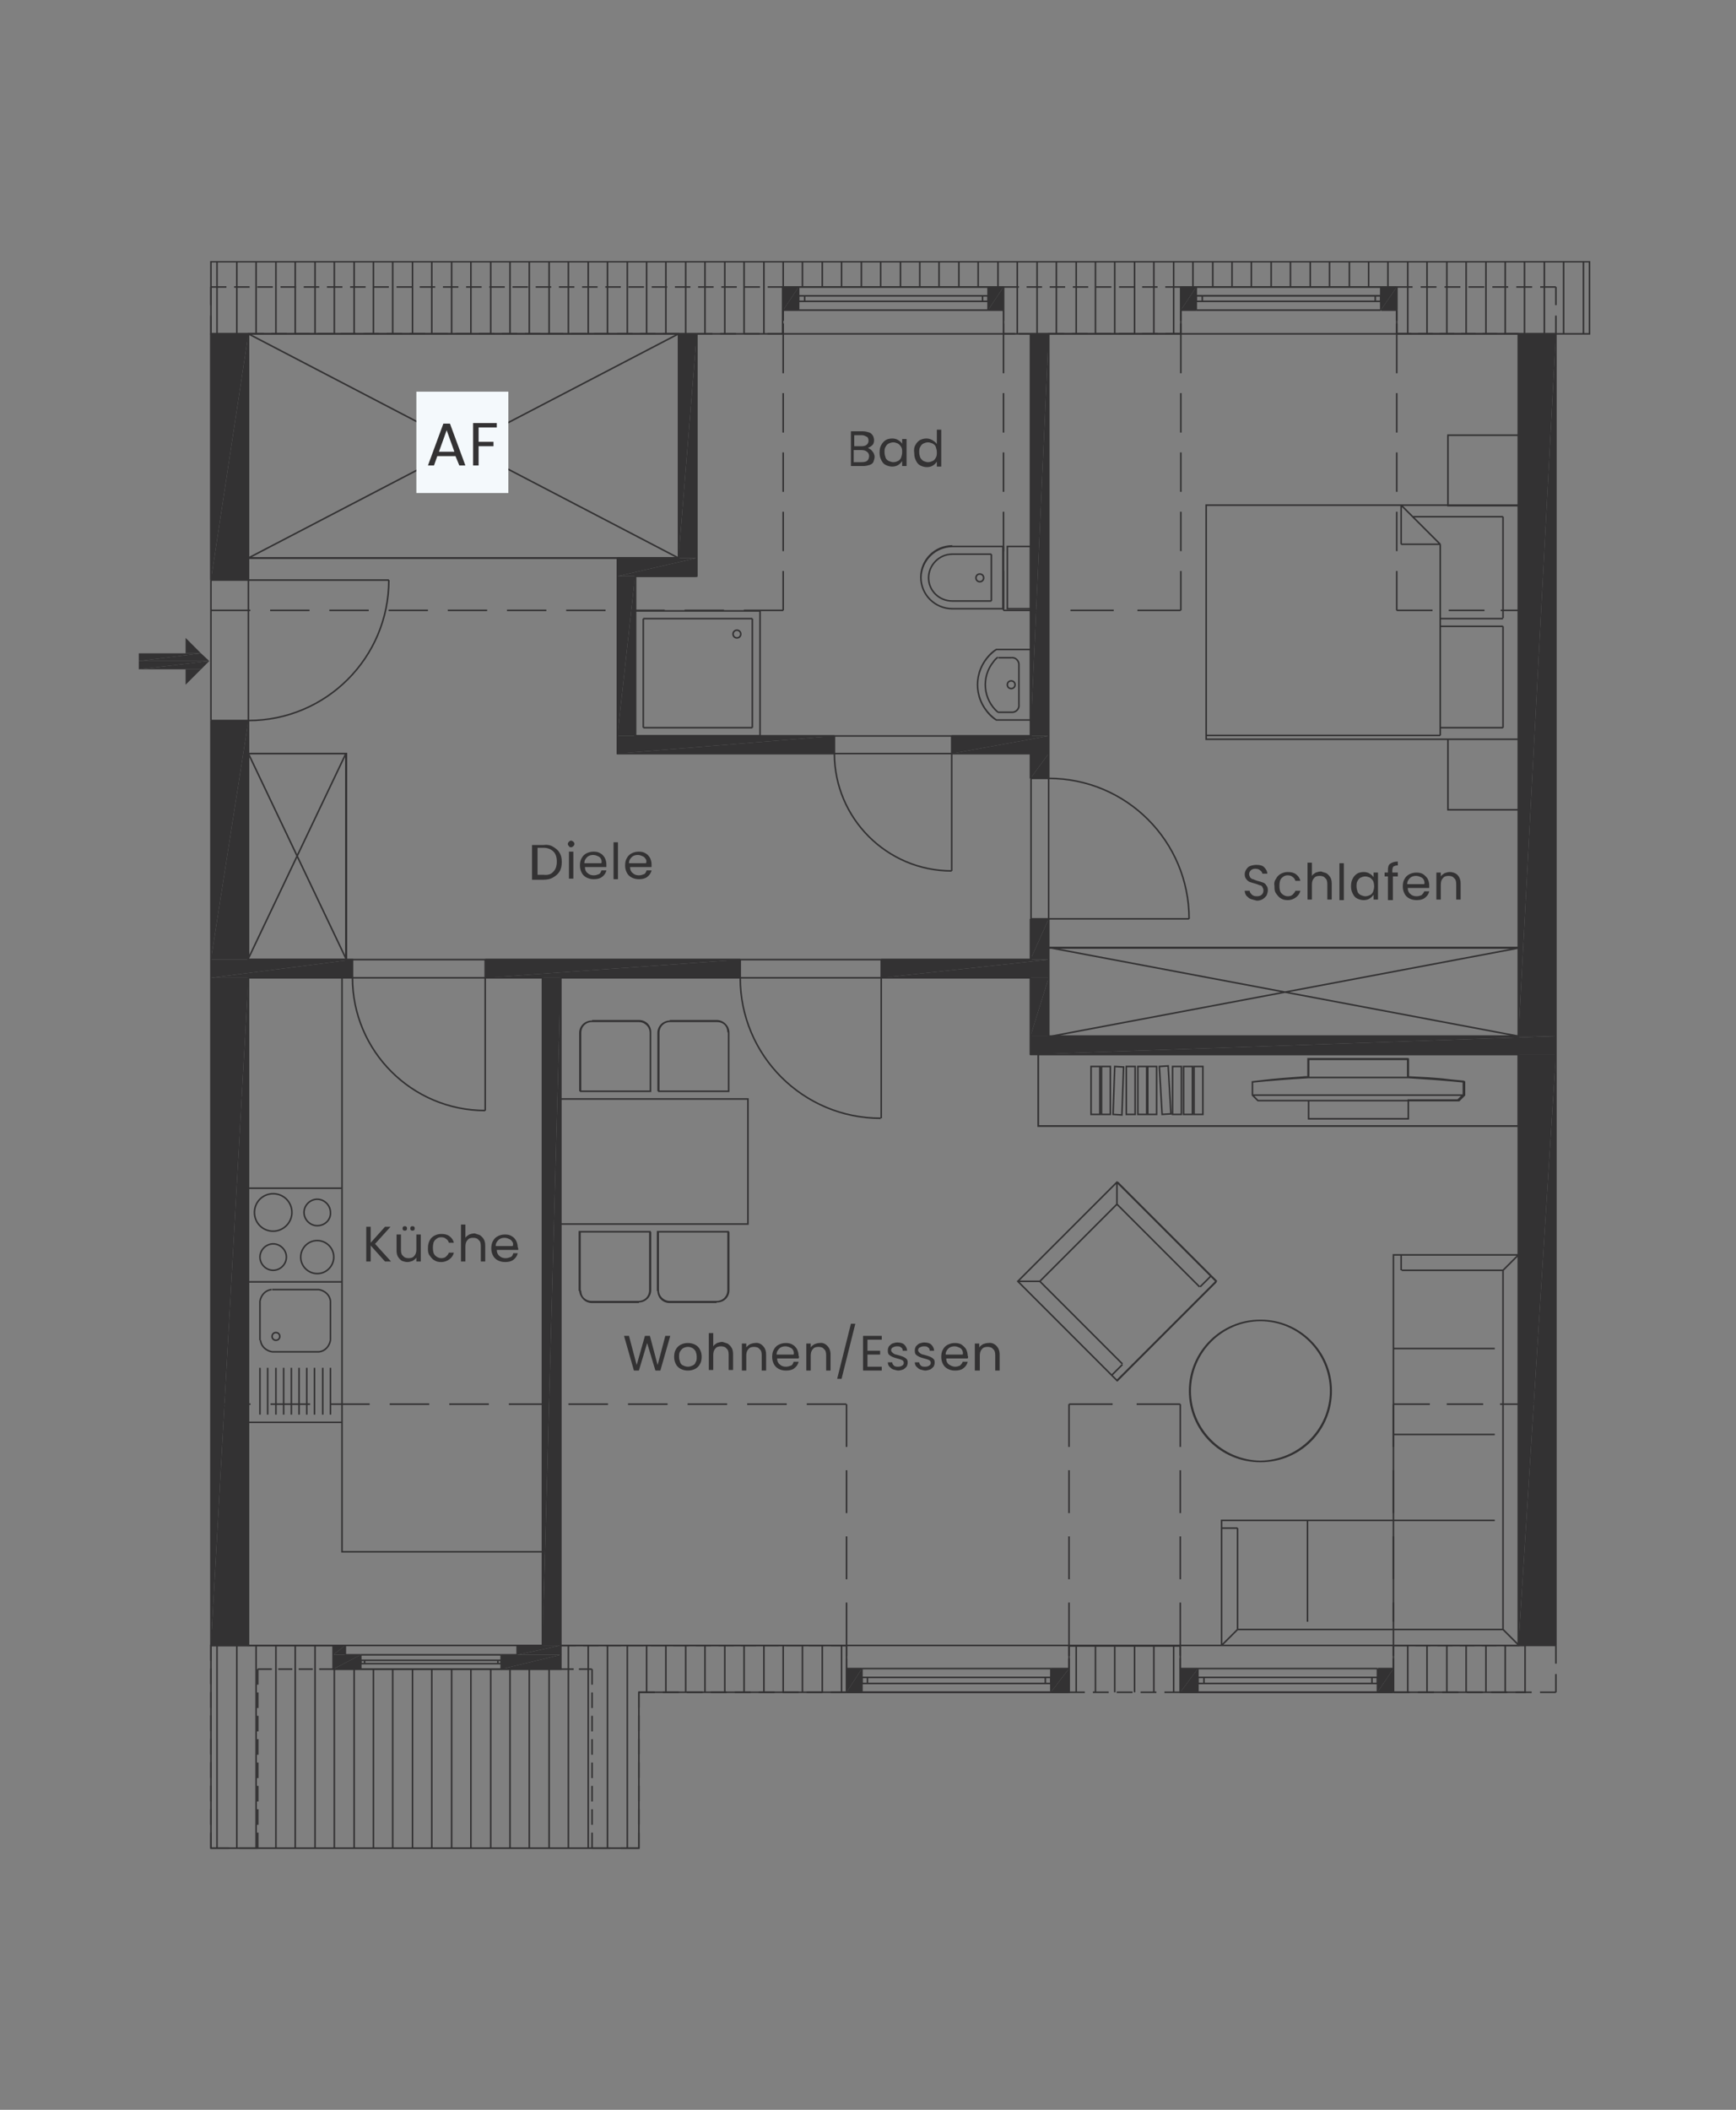 <?xml version="1.0" encoding="UTF-8"?>
<!-- Generator: Adobe Illustrator 27.8.0, SVG Export Plug-In . SVG Version: 6.00 Build 0)  -->
<svg xmlns="http://www.w3.org/2000/svg" xmlns:xlink="http://www.w3.org/1999/xlink" version="1.1" id="Ebene_1" x="0px" y="0px" viewBox="0 0 315.2 383" style="enable-background:new 0 0 315.2 383;" xml:space="preserve">
<rect x="0" y="0" width="315.2" height="383" fill="#808080" stroke="none"/>
<style type="text/css">
	.st0{fill:#333233;}
	.st1{fill:none;stroke:#333233;stroke-width:0.283;stroke-miterlimit:3;stroke-dasharray:3.303,1.893;}
	.st2{fill:none;stroke:#333233;stroke-width:0.283;stroke-miterlimit:3;}
	.st3{fill:none;stroke:#333233;stroke-width:0.283;stroke-miterlimit:3;stroke-dasharray:3.307,1.897;}
	
		.st4{clip-path:url(#SVGID_00000062877308629237094930000003746549652505951625_);fill:none;stroke:#333233;stroke-width:0.283;stroke-miterlimit:3;stroke-dasharray:2.832,1.422;}
	
		.st5{clip-path:url(#SVGID_00000181068469165845994690000002237943733614009778_);fill:none;stroke:#333233;stroke-width:0.283;stroke-miterlimit:3;stroke-dasharray:2.825,1.415;}
	
		.st6{clip-path:url(#SVGID_00000130634763303779968050000014713339081445855902_);fill:none;stroke:#333233;stroke-width:0.283;stroke-miterlimit:3;stroke-dasharray:2.831,1.421;}
	.st7{fill:none;stroke:#333233;stroke-width:0.283;stroke-miterlimit:3;stroke-dasharray:2.881,1.471;}
	.st8{fill:none;stroke:#333233;stroke-width:0.283;stroke-miterlimit:3;stroke-dasharray:2.923,1.513;}
	.st9{fill:none;stroke:#333233;stroke-width:0.283;stroke-miterlimit:3;stroke-dasharray:2.751,1.341;}
	.st10{fill:none;stroke:#333233;stroke-width:0.283;stroke-miterlimit:3;stroke-dasharray:2.87,1.46;}
	.st11{fill:none;stroke:#333233;stroke-width:0.283;stroke-miterlimit:3;stroke-dasharray:2.797,1.387;}
	.st12{fill:none;stroke:#333233;stroke-width:0.283;stroke-miterlimit:3;stroke-dasharray:2.85,1.44;}
	.st13{fill:none;stroke:#333233;stroke-width:0.283;stroke-miterlimit:3;stroke-dasharray:2.093,0.683;}
	.st14{fill:none;stroke:#333233;stroke-width:0.283;stroke-miterlimit:3;stroke-dasharray:2.826,1.416;}
	.st15{fill:none;stroke:#333233;stroke-width:0.283;stroke-miterlimit:3;stroke-dasharray:2.653,1.243;}
	.st16{fill:none;stroke:#333233;stroke-width:0.283;stroke-miterlimit:3;stroke-dasharray:2.563,1.153;}
	
		.st17{clip-path:url(#SVGID_00000031926450954659098930000014144574546935936694_);fill:none;stroke:#333233;stroke-width:0.283;stroke-miterlimit:3;stroke-dasharray:3.303,1.893;}
	.st18{fill:none;stroke:#333233;stroke-width:0.283;stroke-miterlimit:3;stroke-dasharray:2.811,1.401;}
	.st19{fill:none;stroke:#333233;stroke-width:0.283;stroke-miterlimit:3;stroke-dasharray:2.803,1.393;}
	.st20{fill:none;stroke:#333233;stroke-width:0.283;stroke-miterlimit:3;stroke-dasharray:2.876,1.466;}
	.st21{fill:none;stroke:#333233;stroke-width:0.283;stroke-miterlimit:3;stroke-dasharray:1.89,0.48;}
	.st22{fill:none;stroke:#333233;stroke-width:0.283;stroke-miterlimit:3;stroke-dasharray:1.887,0.477;}
	.st23{fill:none;stroke:#333233;stroke-width:0.283;stroke-miterlimit:3;stroke-dasharray:2.707,1.297;}
	.st24{fill:none;stroke:#333233;stroke-width:0.283;stroke-miterlimit:3;stroke-dasharray:2.36,0.95;}
	
		.st25{clip-path:url(#SVGID_00000007396723985855139360000004040482865889215912_);fill:none;stroke:#333233;stroke-width:0.283;stroke-miterlimit:3;}
	.st26{fill:none;stroke:#333233;stroke-width:0.283;stroke-miterlimit:3;stroke-dasharray:7.184,3.634;}
	.st27{fill:none;stroke:#333233;stroke-width:0.283;stroke-miterlimit:3;stroke-dasharray:7.15,3.6;}
	.st28{fill:none;stroke:#333233;stroke-width:0.283;stroke-miterlimit:3;stroke-dasharray:7.157,3.607;}
	.st29{fill:none;stroke:#333233;stroke-width:0.283;stroke-miterlimit:3;stroke-dasharray:6.495,2.945;}
	.st30{fill:none;stroke:#333233;stroke-width:0.283;stroke-miterlimit:3;stroke-dasharray:7.854,4.304;}
	.st31{fill:none;stroke:#333233;stroke-width:0.283;stroke-miterlimit:3;stroke-dasharray:7.781,4.231;}
	.st32{fill:none;stroke:#333233;stroke-width:0.283;stroke-miterlimit:3;stroke-dasharray:7.913,4.363;}
	.st33{fill:none;stroke:#333233;stroke-width:0.283;stroke-miterlimit:3;stroke-dasharray:6.615,3.065;}
	.st34{fill:#F4F9FC;}
</style>
<g>
	<path class="st0" d="M158.1,81.6c0.2,0.2,0.3,0.3,0.5,0.6c0.1,0.2,0.2,0.5,0.2,0.7c0,0.3-0.1,0.6-0.2,0.9s-0.4,0.5-0.7,0.6   c-0.3,0.1-0.7,0.2-1.1,0.2h-2.3v-6.3h2.2c0.4,0,0.8,0.1,1.1,0.2c0.3,0.1,0.5,0.3,0.7,0.6c0.1,0.2,0.2,0.5,0.2,0.8   c0,0.4-0.1,0.7-0.3,0.9s-0.5,0.4-0.8,0.5C157.7,81.4,157.9,81.5,158.1,81.6z M155.1,81h1.4c0.4,0,0.7-0.1,0.9-0.3s0.3-0.4,0.3-0.7   s-0.1-0.6-0.3-0.7s-0.5-0.3-0.9-0.3h-1.4V81z M157.5,83.6c0.2-0.2,0.3-0.5,0.3-0.8c0-0.3-0.1-0.6-0.4-0.8c-0.2-0.2-0.6-0.3-1-0.3   h-1.4v2.2h1.4C157,83.9,157.3,83.8,157.5,83.6z"></path>
	<path class="st0" d="M160,80.8c0.2-0.4,0.5-0.7,0.8-0.9s0.8-0.3,1.2-0.3c0.4,0,0.8,0.1,1.1,0.3c0.3,0.2,0.6,0.4,0.7,0.7v-0.9h0.8   v4.9h-0.8v-0.9c-0.2,0.3-0.4,0.5-0.7,0.7c-0.3,0.2-0.7,0.3-1.1,0.3c-0.4,0-0.8-0.1-1.2-0.3c-0.4-0.2-0.6-0.5-0.8-0.9   c-0.2-0.4-0.3-0.8-0.3-1.3C159.7,81.6,159.8,81.1,160,80.8z M163.6,81.1c-0.2-0.3-0.4-0.5-0.6-0.6c-0.3-0.1-0.5-0.2-0.8-0.2   s-0.6,0.1-0.8,0.2c-0.3,0.1-0.5,0.4-0.6,0.6c-0.2,0.3-0.2,0.6-0.2,1c0,0.4,0.1,0.7,0.2,1c0.1,0.3,0.4,0.5,0.6,0.6   c0.3,0.1,0.5,0.2,0.8,0.2s0.6-0.1,0.8-0.2c0.3-0.1,0.5-0.4,0.6-0.6c0.1-0.3,0.2-0.6,0.2-1S163.8,81.4,163.6,81.1z"></path>
	<path class="st0" d="M166.2,80.8c0.2-0.4,0.5-0.7,0.8-0.9c0.4-0.2,0.8-0.3,1.2-0.3c0.4,0,0.7,0.1,1.1,0.3c0.3,0.2,0.6,0.4,0.8,0.7   v-2.6h0.8v6.7h-0.8v-0.9c-0.2,0.3-0.4,0.5-0.7,0.7c-0.3,0.2-0.7,0.3-1.1,0.3c-0.4,0-0.8-0.1-1.2-0.3c-0.4-0.2-0.6-0.5-0.8-0.9   c-0.2-0.4-0.3-0.8-0.3-1.3C165.9,81.6,166,81.1,166.2,80.8z M169.9,81.1c-0.1-0.3-0.4-0.5-0.6-0.6c-0.3-0.1-0.5-0.2-0.8-0.2   c-0.3,0-0.6,0.1-0.8,0.2c-0.3,0.1-0.5,0.4-0.6,0.6c-0.2,0.3-0.2,0.6-0.2,1c0,0.4,0.1,0.7,0.2,1c0.2,0.3,0.4,0.5,0.6,0.6   c0.3,0.1,0.5,0.2,0.8,0.2c0.3,0,0.6-0.1,0.8-0.2c0.3-0.1,0.5-0.4,0.6-0.6c0.2-0.3,0.2-0.6,0.2-1S170,81.4,169.9,81.1z"></path>
</g>
<g>
	<path class="st0" d="M69.9,229l-2.6-2.9v2.9h-0.8v-6.3h0.8v2.9l2.6-2.9h1l-2.8,3.1L71,229H69.9z"></path>
	<path class="st0" d="M76.4,224.1v4.9h-0.8v-0.7c-0.2,0.3-0.4,0.4-0.7,0.6c-0.3,0.1-0.6,0.2-0.9,0.2c-0.4,0-0.7-0.1-1-0.2   c-0.3-0.2-0.5-0.4-0.7-0.7c-0.2-0.3-0.3-0.7-0.3-1.2v-2.9h0.8v2.8c0,0.5,0.1,0.9,0.4,1.1c0.2,0.3,0.6,0.4,1,0.4   c0.4,0,0.8-0.1,1-0.4c0.3-0.3,0.4-0.7,0.4-1.2v-2.7H76.4z M73.2,223.3c-0.1-0.1-0.1-0.2-0.1-0.3c0-0.1,0-0.2,0.1-0.3   c0.1-0.1,0.2-0.1,0.3-0.1c0.1,0,0.2,0,0.3,0.1c0.1,0.1,0.1,0.2,0.1,0.3c0,0.1,0,0.2-0.1,0.3c-0.1,0.1-0.2,0.1-0.3,0.1   C73.4,223.4,73.3,223.4,73.2,223.3z M74.6,223.3c-0.1-0.1-0.1-0.2-0.1-0.3c0-0.1,0-0.2,0.1-0.3c0.1-0.1,0.2-0.1,0.3-0.1   c0.1,0,0.2,0,0.3,0.1c0.1,0.1,0.1,0.2,0.1,0.3c0,0.1,0,0.2-0.1,0.3c-0.1,0.1-0.2,0.1-0.3,0.1C74.8,223.4,74.7,223.4,74.6,223.3z"></path>
	<path class="st0" d="M78,225.2c0.2-0.4,0.5-0.7,0.9-0.9c0.4-0.2,0.8-0.3,1.2-0.3c0.6,0,1.1,0.1,1.5,0.4s0.7,0.7,0.8,1.2h-0.9   c-0.1-0.3-0.2-0.5-0.5-0.7c-0.2-0.2-0.5-0.3-0.9-0.3c-0.5,0-0.8,0.2-1.1,0.5c-0.3,0.3-0.4,0.8-0.4,1.4c0,0.6,0.1,1.1,0.4,1.4   c0.3,0.3,0.7,0.5,1.1,0.5c0.4,0,0.7-0.1,0.9-0.3s0.4-0.4,0.5-0.7h0.9c-0.1,0.5-0.4,0.9-0.8,1.2c-0.4,0.3-0.9,0.5-1.5,0.5   c-0.5,0-0.9-0.1-1.2-0.3c-0.4-0.2-0.6-0.5-0.9-0.9s-0.3-0.8-0.3-1.3C77.7,226,77.8,225.6,78,225.2z"></path>
	<path class="st0" d="M87.1,224.2c0.3,0.2,0.5,0.4,0.7,0.7c0.2,0.3,0.3,0.7,0.3,1.2v2.9h-0.8v-2.8c0-0.5-0.1-0.9-0.4-1.1   c-0.2-0.3-0.6-0.4-1-0.4c-0.4,0-0.8,0.1-1,0.4c-0.3,0.3-0.4,0.7-0.4,1.2v2.7h-0.8v-6.7h0.8v2.4c0.2-0.3,0.4-0.4,0.7-0.6   c0.3-0.1,0.6-0.2,1-0.2C86.5,224,86.8,224.1,87.1,224.2z"></path>
	<path class="st0" d="M94.1,226.9h-3.9c0,0.5,0.2,0.9,0.5,1.1c0.3,0.3,0.7,0.4,1.1,0.4c0.4,0,0.6-0.1,0.9-0.2s0.4-0.4,0.5-0.7H94   c-0.1,0.5-0.4,0.9-0.8,1.2c-0.4,0.3-0.9,0.4-1.5,0.4c-0.5,0-0.9-0.1-1.3-0.3c-0.4-0.2-0.7-0.5-0.9-0.9c-0.2-0.4-0.3-0.8-0.3-1.3   c0-0.5,0.1-1,0.3-1.3c0.2-0.4,0.5-0.7,0.9-0.9c0.4-0.2,0.8-0.3,1.3-0.3c0.5,0,0.9,0.1,1.2,0.3c0.4,0.2,0.6,0.5,0.8,0.8   c0.2,0.4,0.3,0.8,0.3,1.2C94.1,226.5,94.1,226.7,94.1,226.9z M93,225.4c-0.1-0.2-0.3-0.4-0.6-0.5c-0.2-0.1-0.5-0.2-0.8-0.2   c-0.4,0-0.8,0.1-1.1,0.4s-0.5,0.6-0.5,1.1h3.1C93.2,225.9,93.2,225.6,93,225.4z"></path>
</g>
<g>
	<path class="st0" d="M121.7,242.5l-1.8,6.3h-0.9l-1.5-5l-1.5,5l-0.9,0l-1.8-6.3h0.9l1.4,5.3l1.5-5.3h0.9l1.4,5.3l1.4-5.3H121.7z"></path>
	<path class="st0" d="M123.6,248.5c-0.4-0.2-0.7-0.5-0.9-0.9c-0.2-0.4-0.3-0.8-0.3-1.3c0-0.5,0.1-1,0.3-1.3c0.2-0.4,0.5-0.7,0.9-0.9   s0.8-0.3,1.3-0.3c0.5,0,0.9,0.1,1.3,0.3s0.7,0.5,0.9,0.9c0.2,0.4,0.3,0.8,0.3,1.3c0,0.5-0.1,1-0.3,1.3c-0.2,0.4-0.5,0.7-0.9,0.9   c-0.4,0.2-0.8,0.3-1.3,0.3C124.4,248.8,124,248.7,123.6,248.5z M125.7,247.9c0.3-0.1,0.5-0.3,0.6-0.6c0.2-0.3,0.2-0.6,0.2-1   c0-0.4-0.1-0.7-0.2-1c-0.2-0.3-0.4-0.5-0.6-0.6s-0.5-0.2-0.8-0.2c-0.3,0-0.6,0.1-0.8,0.2s-0.4,0.3-0.6,0.6c-0.2,0.3-0.2,0.6-0.2,1   c0,0.4,0.1,0.7,0.2,1s0.3,0.5,0.6,0.6c0.2,0.1,0.5,0.2,0.8,0.2C125.2,248.1,125.5,248,125.7,247.9z"></path>
	<path class="st0" d="M132.1,243.9c0.3,0.2,0.5,0.4,0.7,0.7c0.2,0.3,0.3,0.7,0.3,1.2v2.9h-0.8v-2.8c0-0.5-0.1-0.9-0.4-1.1   c-0.2-0.3-0.6-0.4-1-0.4c-0.4,0-0.8,0.1-1,0.4c-0.3,0.3-0.4,0.7-0.4,1.2v2.7h-0.8v-6.7h0.8v2.4c0.2-0.3,0.4-0.4,0.7-0.6   c0.3-0.1,0.6-0.2,1-0.2C131.5,243.7,131.8,243.8,132.1,243.9z"></path>
	<path class="st0" d="M138.5,244.3c0.4,0.4,0.6,0.9,0.6,1.6v2.9h-0.8v-2.8c0-0.5-0.1-0.9-0.4-1.1c-0.2-0.3-0.6-0.4-1-0.4   c-0.4,0-0.8,0.1-1,0.4c-0.3,0.3-0.4,0.7-0.4,1.2v2.7h-0.8v-4.9h0.8v0.7c0.2-0.3,0.4-0.4,0.7-0.6c0.3-0.1,0.6-0.2,0.9-0.2   C137.6,243.7,138.1,243.9,138.5,244.3z"></path>
	<path class="st0" d="M145,246.6h-3.9c0,0.5,0.2,0.9,0.5,1.1c0.3,0.3,0.7,0.4,1.1,0.4c0.4,0,0.6-0.1,0.9-0.2s0.4-0.4,0.5-0.7h0.9   c-0.1,0.5-0.4,0.9-0.8,1.2c-0.4,0.3-0.9,0.4-1.5,0.4c-0.5,0-0.9-0.1-1.3-0.3c-0.4-0.2-0.7-0.5-0.9-0.9c-0.2-0.4-0.3-0.8-0.3-1.3   c0-0.5,0.1-1,0.3-1.3c0.2-0.4,0.5-0.7,0.9-0.9c0.4-0.2,0.8-0.3,1.3-0.3c0.5,0,0.9,0.1,1.2,0.3c0.4,0.2,0.6,0.5,0.8,0.8   c0.2,0.4,0.3,0.8,0.3,1.2C145.1,246.2,145.1,246.4,145,246.6z M144,245.1c-0.1-0.2-0.3-0.4-0.6-0.5c-0.2-0.1-0.5-0.2-0.8-0.2   c-0.4,0-0.8,0.1-1.1,0.4s-0.5,0.6-0.5,1.1h3.1C144.2,245.6,144.1,245.3,144,245.1z"></path>
	<path class="st0" d="M150.2,244.3c0.4,0.4,0.6,0.9,0.6,1.6v2.9h-0.8v-2.8c0-0.5-0.1-0.9-0.4-1.1c-0.2-0.3-0.6-0.4-1-0.4   c-0.4,0-0.8,0.1-1,0.4c-0.3,0.3-0.4,0.7-0.4,1.2v2.7h-0.8v-4.9h0.8v0.7c0.2-0.3,0.4-0.4,0.7-0.6c0.3-0.1,0.6-0.2,0.9-0.2   C149.3,243.7,149.8,243.9,150.2,244.3z"></path>
	<path class="st0" d="M155.3,240.3l-2.5,10H152l2.5-10H155.3z"></path>
	<path class="st0" d="M157.5,243.1v2.1h2.3v0.7h-2.3v2.2h2.6v0.7h-3.4v-6.3h3.4v0.7H157.5z"></path>
	<path class="st0" d="M162.2,248.6c-0.3-0.1-0.5-0.3-0.7-0.5c-0.2-0.2-0.3-0.5-0.3-0.8h0.8c0,0.2,0.1,0.4,0.3,0.6   c0.2,0.2,0.5,0.2,0.8,0.2c0.3,0,0.6-0.1,0.7-0.2c0.2-0.1,0.3-0.3,0.3-0.5c0-0.2-0.1-0.4-0.3-0.5c-0.2-0.1-0.5-0.2-0.9-0.3   c-0.4-0.1-0.7-0.2-0.9-0.3c-0.2-0.1-0.4-0.2-0.6-0.4c-0.2-0.2-0.2-0.5-0.2-0.8c0-0.3,0.1-0.5,0.2-0.7c0.2-0.2,0.4-0.4,0.6-0.5   c0.3-0.1,0.6-0.2,0.9-0.2c0.5,0,1,0.1,1.3,0.4c0.3,0.3,0.5,0.7,0.5,1.1h-0.8c0-0.3-0.1-0.5-0.3-0.6c-0.2-0.2-0.4-0.2-0.8-0.2   c-0.3,0-0.5,0.1-0.7,0.2c-0.2,0.1-0.3,0.3-0.3,0.5c0,0.2,0.1,0.3,0.2,0.4c0.1,0.1,0.2,0.2,0.4,0.3c0.2,0.1,0.4,0.1,0.7,0.2   c0.4,0.1,0.6,0.2,0.9,0.3c0.2,0.1,0.4,0.2,0.6,0.4c0.2,0.2,0.2,0.4,0.2,0.7c0,0.3-0.1,0.5-0.2,0.7c-0.2,0.2-0.4,0.4-0.6,0.5   c-0.3,0.1-0.6,0.2-0.9,0.2C162.9,248.8,162.5,248.7,162.2,248.6z"></path>
	<path class="st0" d="M167.1,248.6c-0.3-0.1-0.5-0.3-0.7-0.5c-0.2-0.2-0.3-0.5-0.3-0.8h0.8c0,0.2,0.1,0.4,0.3,0.6   c0.2,0.2,0.5,0.2,0.8,0.2c0.3,0,0.6-0.1,0.7-0.2c0.2-0.1,0.3-0.3,0.3-0.5c0-0.2-0.1-0.4-0.3-0.5c-0.2-0.1-0.5-0.2-0.9-0.3   c-0.4-0.1-0.7-0.2-0.9-0.3c-0.2-0.1-0.4-0.2-0.6-0.4c-0.2-0.2-0.2-0.5-0.2-0.8c0-0.3,0.1-0.5,0.2-0.7c0.2-0.2,0.4-0.4,0.6-0.5   c0.3-0.1,0.6-0.2,0.9-0.2c0.5,0,1,0.1,1.3,0.4c0.3,0.3,0.5,0.7,0.5,1.1h-0.8c0-0.3-0.1-0.5-0.3-0.6c-0.2-0.2-0.4-0.2-0.8-0.2   c-0.3,0-0.5,0.1-0.7,0.2c-0.2,0.1-0.3,0.3-0.3,0.5c0,0.2,0.1,0.3,0.2,0.4c0.1,0.1,0.2,0.2,0.4,0.3c0.2,0.1,0.4,0.1,0.7,0.2   c0.4,0.1,0.6,0.2,0.9,0.3c0.2,0.1,0.4,0.2,0.6,0.4c0.2,0.2,0.2,0.4,0.2,0.7c0,0.3-0.1,0.5-0.2,0.7c-0.2,0.2-0.4,0.4-0.6,0.5   c-0.3,0.1-0.6,0.2-0.9,0.2C167.8,248.8,167.4,248.7,167.1,248.6z"></path>
	<path class="st0" d="M175.7,246.6h-3.9c0,0.5,0.2,0.9,0.5,1.1s0.7,0.4,1.1,0.4c0.4,0,0.6-0.1,0.9-0.2c0.2-0.2,0.4-0.4,0.5-0.7h0.9   c-0.1,0.5-0.4,0.9-0.8,1.2c-0.4,0.3-0.9,0.4-1.5,0.4c-0.5,0-0.9-0.1-1.3-0.3c-0.4-0.2-0.7-0.5-0.9-0.9c-0.2-0.4-0.3-0.8-0.3-1.3   c0-0.5,0.1-1,0.3-1.3c0.2-0.4,0.5-0.7,0.9-0.9s0.8-0.3,1.3-0.3c0.5,0,0.9,0.1,1.2,0.3s0.6,0.5,0.8,0.8c0.2,0.4,0.3,0.8,0.3,1.2   C175.8,246.2,175.8,246.4,175.7,246.6z M174.7,245.1c-0.1-0.2-0.3-0.4-0.6-0.5c-0.2-0.1-0.5-0.2-0.8-0.2c-0.4,0-0.8,0.1-1.1,0.4   s-0.5,0.6-0.5,1.1h3.1C174.9,245.6,174.8,245.3,174.7,245.1z"></path>
	<path class="st0" d="M180.9,244.3c0.4,0.4,0.6,0.9,0.6,1.6v2.9h-0.8v-2.8c0-0.5-0.1-0.9-0.4-1.1c-0.2-0.3-0.6-0.4-1-0.4   c-0.4,0-0.8,0.1-1,0.4c-0.3,0.3-0.4,0.7-0.4,1.2v2.7H177v-4.9h0.8v0.7c0.2-0.3,0.4-0.4,0.7-0.6c0.3-0.1,0.6-0.2,0.9-0.2   C180,243.7,180.5,243.9,180.9,244.3z"></path>
</g>
<g>
	<path class="st0" d="M227.1,163.2c-0.3-0.1-0.6-0.4-0.8-0.6c-0.2-0.3-0.3-0.6-0.3-0.9h0.9c0,0.3,0.2,0.5,0.4,0.7s0.5,0.3,0.9,0.3   c0.4,0,0.7-0.1,0.9-0.3c0.2-0.2,0.3-0.4,0.3-0.8c0-0.2-0.1-0.4-0.2-0.6c-0.1-0.2-0.3-0.3-0.5-0.3c-0.2-0.1-0.5-0.2-0.8-0.3   c-0.4-0.1-0.7-0.2-1-0.3c-0.2-0.1-0.5-0.3-0.6-0.5c-0.2-0.2-0.3-0.5-0.3-0.9c0-0.3,0.1-0.6,0.3-0.9c0.2-0.3,0.4-0.5,0.7-0.6   c0.3-0.1,0.7-0.2,1.1-0.2c0.6,0,1.1,0.1,1.4,0.4s0.6,0.7,0.6,1.2h-0.9c0-0.2-0.2-0.5-0.4-0.6c-0.2-0.2-0.5-0.3-0.9-0.3   c-0.3,0-0.6,0.1-0.8,0.3c-0.2,0.2-0.3,0.4-0.3,0.7c0,0.2,0.1,0.4,0.2,0.6c0.1,0.1,0.3,0.3,0.5,0.3c0.2,0.1,0.5,0.2,0.8,0.3   c0.4,0.1,0.7,0.2,1,0.3c0.3,0.1,0.5,0.3,0.6,0.5c0.2,0.2,0.3,0.5,0.3,0.9c0,0.3-0.1,0.6-0.2,0.9c-0.2,0.3-0.4,0.5-0.7,0.7   c-0.3,0.2-0.7,0.3-1.1,0.3C227.8,163.4,227.4,163.3,227.1,163.2z"></path>
	<path class="st0" d="M231.7,159.5c0.2-0.4,0.5-0.7,0.9-0.9s0.8-0.3,1.2-0.3c0.6,0,1.1,0.1,1.5,0.4c0.4,0.3,0.7,0.7,0.8,1.2h-0.9   c-0.1-0.3-0.2-0.5-0.5-0.7c-0.2-0.2-0.5-0.3-0.9-0.3c-0.5,0-0.8,0.2-1.1,0.5c-0.3,0.3-0.4,0.8-0.4,1.4c0,0.6,0.1,1.1,0.4,1.4   c0.3,0.3,0.7,0.5,1.1,0.5c0.4,0,0.7-0.1,0.9-0.3c0.2-0.2,0.4-0.4,0.5-0.7h0.9c-0.1,0.5-0.4,0.9-0.8,1.2c-0.4,0.3-0.9,0.5-1.5,0.5   c-0.5,0-0.9-0.1-1.2-0.3c-0.4-0.2-0.6-0.5-0.9-0.9s-0.3-0.8-0.3-1.3C231.3,160.3,231.4,159.9,231.7,159.5z"></path>
	<path class="st0" d="M240.8,158.5c0.3,0.2,0.5,0.4,0.7,0.7c0.2,0.3,0.3,0.7,0.3,1.2v2.9h-0.8v-2.8c0-0.5-0.1-0.9-0.4-1.1   c-0.2-0.3-0.6-0.4-1-0.4c-0.4,0-0.8,0.1-1,0.4c-0.3,0.3-0.4,0.7-0.4,1.2v2.7h-0.8v-6.7h0.8v2.4c0.2-0.3,0.4-0.4,0.7-0.6   c0.3-0.1,0.6-0.2,1-0.2C240.1,158.3,240.5,158.4,240.8,158.5z"></path>
	<path class="st0" d="M244,156.7v6.7h-0.8v-6.7H244z"></path>
	<path class="st0" d="M245.6,159.5c0.2-0.4,0.5-0.7,0.8-0.9s0.8-0.3,1.2-0.3c0.4,0,0.8,0.1,1.1,0.3c0.3,0.2,0.6,0.4,0.7,0.7v-0.9   h0.8v4.9h-0.8v-0.9c-0.2,0.3-0.4,0.5-0.7,0.7c-0.3,0.2-0.7,0.3-1.1,0.3c-0.4,0-0.8-0.1-1.2-0.3c-0.4-0.2-0.6-0.5-0.8-0.9   c-0.2-0.4-0.3-0.8-0.3-1.3C245.3,160.3,245.4,159.9,245.6,159.5z M249.3,159.9c-0.2-0.3-0.4-0.5-0.6-0.6c-0.3-0.1-0.5-0.2-0.8-0.2   s-0.6,0.1-0.8,0.2c-0.3,0.1-0.5,0.4-0.6,0.6c-0.2,0.3-0.2,0.6-0.2,1c0,0.4,0.1,0.7,0.2,1c0.1,0.3,0.4,0.5,0.6,0.6   c0.3,0.1,0.5,0.2,0.8,0.2s0.6-0.1,0.8-0.2c0.3-0.1,0.5-0.4,0.6-0.6c0.1-0.3,0.2-0.6,0.2-1S249.4,160.1,249.3,159.9z"></path>
	<path class="st0" d="M253.9,159.1h-1v4.3H252v-4.3h-0.6v-0.7h0.6V158c0-0.6,0.1-1,0.4-1.2s0.7-0.4,1.4-0.4v0.7   c-0.4,0-0.6,0.1-0.8,0.2c-0.1,0.1-0.2,0.4-0.2,0.7v0.4h1V159.1z"></path>
	<path class="st0" d="M259.5,161.2h-3.9c0,0.5,0.2,0.9,0.5,1.1c0.3,0.3,0.7,0.4,1.1,0.4c0.4,0,0.6-0.1,0.9-0.2   c0.2-0.2,0.4-0.4,0.5-0.7h0.9c-0.1,0.5-0.4,0.9-0.8,1.2c-0.4,0.3-0.9,0.4-1.5,0.4c-0.5,0-0.9-0.1-1.3-0.3c-0.4-0.2-0.7-0.5-0.9-0.9   c-0.2-0.4-0.3-0.8-0.3-1.3c0-0.5,0.1-1,0.3-1.3c0.2-0.4,0.5-0.7,0.9-0.9c0.4-0.2,0.8-0.3,1.3-0.3c0.5,0,0.9,0.1,1.2,0.3   s0.6,0.5,0.8,0.8c0.2,0.4,0.3,0.8,0.3,1.2C259.5,160.8,259.5,161,259.5,161.2z M258.5,159.7c-0.1-0.2-0.3-0.4-0.6-0.5   c-0.2-0.1-0.5-0.2-0.8-0.2c-0.4,0-0.8,0.1-1.1,0.4c-0.3,0.3-0.5,0.6-0.5,1.1h3.1C258.7,160.2,258.6,159.9,258.5,159.7z"></path>
	<path class="st0" d="M264.6,158.8c0.4,0.4,0.6,0.9,0.6,1.6v2.9h-0.8v-2.8c0-0.5-0.1-0.9-0.4-1.1c-0.2-0.3-0.6-0.4-1-0.4   c-0.4,0-0.8,0.1-1,0.4c-0.3,0.3-0.4,0.7-0.4,1.2v2.7h-0.8v-4.9h0.8v0.7c0.2-0.3,0.4-0.4,0.7-0.6c0.3-0.1,0.6-0.2,0.9-0.2   C263.8,158.3,264.3,158.5,264.6,158.8z"></path>
</g>
<g>
	<path class="st0" d="M100.4,153.7c0.5,0.3,0.9,0.6,1.2,1.1c0.3,0.5,0.4,1,0.4,1.7c0,0.6-0.1,1.2-0.4,1.7c-0.3,0.5-0.7,0.8-1.2,1.1   s-1.1,0.4-1.8,0.4h-2v-6.3h2C99.3,153.3,99.9,153.4,100.4,153.7z M100.5,158.2c0.4-0.4,0.6-1,0.6-1.8c0-0.8-0.2-1.4-0.6-1.8   c-0.4-0.4-1-0.7-1.8-0.7h-1.1v4.9h1.1C99.5,158.9,100.1,158.7,100.5,158.2z"></path>
	<path class="st0" d="M103.3,153.6c-0.1-0.1-0.2-0.2-0.2-0.4s0.1-0.3,0.2-0.4c0.1-0.1,0.2-0.2,0.4-0.2c0.1,0,0.3,0.1,0.4,0.2   c0.1,0.1,0.2,0.2,0.2,0.4s-0.1,0.3-0.2,0.4c-0.1,0.1-0.2,0.2-0.4,0.2C103.5,153.8,103.4,153.8,103.3,153.6z M104.1,154.6v4.9h-0.8   v-4.9H104.1z"></path>
	<path class="st0" d="M110.1,157.4h-3.9c0,0.5,0.2,0.9,0.5,1.1c0.3,0.3,0.7,0.4,1.1,0.4c0.4,0,0.6-0.1,0.9-0.2s0.4-0.4,0.5-0.7h0.9   c-0.1,0.5-0.4,0.9-0.8,1.2c-0.4,0.3-0.9,0.4-1.5,0.4c-0.5,0-0.9-0.1-1.3-0.3c-0.4-0.2-0.7-0.5-0.9-0.9c-0.2-0.4-0.3-0.8-0.3-1.3   c0-0.5,0.1-1,0.3-1.3c0.2-0.4,0.5-0.7,0.9-0.9c0.4-0.2,0.8-0.3,1.3-0.3c0.5,0,0.9,0.1,1.2,0.3c0.4,0.2,0.6,0.5,0.8,0.8   c0.2,0.4,0.3,0.8,0.3,1.2C110.1,157,110.1,157.2,110.1,157.4z M109.1,155.9c-0.1-0.2-0.3-0.4-0.6-0.5c-0.2-0.1-0.5-0.2-0.8-0.2   c-0.4,0-0.8,0.1-1.1,0.4s-0.5,0.6-0.5,1.1h3.1C109.3,156.4,109.2,156.1,109.1,155.9z"></path>
	<path class="st0" d="M112.2,152.9v6.7h-0.8v-6.7H112.2z"></path>
	<path class="st0" d="M118.3,157.4h-3.9c0,0.5,0.2,0.9,0.5,1.1c0.3,0.3,0.7,0.4,1.1,0.4c0.4,0,0.6-0.1,0.9-0.2s0.4-0.4,0.5-0.7h0.9   c-0.1,0.5-0.4,0.9-0.8,1.2c-0.4,0.3-0.9,0.4-1.5,0.4c-0.5,0-0.9-0.1-1.3-0.3c-0.4-0.2-0.7-0.5-0.9-0.9c-0.2-0.4-0.3-0.8-0.3-1.3   c0-0.5,0.1-1,0.3-1.3c0.2-0.4,0.5-0.7,0.9-0.9c0.4-0.2,0.8-0.3,1.3-0.3c0.5,0,0.9,0.1,1.2,0.3c0.4,0.2,0.6,0.5,0.8,0.8   c0.2,0.4,0.3,0.8,0.3,1.2C118.3,157,118.3,157.2,118.3,157.4z M117.2,155.9c-0.1-0.2-0.3-0.4-0.6-0.5c-0.2-0.1-0.5-0.2-0.8-0.2   c-0.4,0-0.8,0.1-1.1,0.4s-0.5,0.6-0.5,1.1h3.1C117.4,156.4,117.4,156.1,117.2,155.9z"></path>
</g>
<line class="st1" x1="282.5" y1="307.2" x2="282.5" y2="298.7"></line>
<line class="st2" x1="282.5" y1="298.7" x2="282.5" y2="60.6"></line>
<line class="st3" x1="282.5" y1="60.6" x2="282.5" y2="52.1"></line>
<path class="st2" d="M190.4,141.3V60.6 M190.4,188.1v-21.3 M187.1,133.6v-73 M187.1,141.3v-4.5 M187.1,174.2v-7.4 M187.1,191.4  v-13.9 M275.7,188.1V60.6 M275.7,298.7V191.4"></path>
<g>
	<defs>
		<rect id="SVGID_1_" x="25.2" y="47.4" width="264.8" height="288.3"></rect>
	</defs>
	<clipPath id="SVGID_00000077293495342536410350000009039851313559564946_">
		<use xlink:href="#SVGID_1_" style="overflow:visible;"></use>
	</clipPath>
	
		<line style="clip-path:url(#SVGID_00000077293495342536410350000009039851313559564946_);fill:none;stroke:#333233;stroke-width:0.283;stroke-miterlimit:3;stroke-dasharray:2.832,1.422;" x1="116" y1="335.5" x2="116" y2="307.2"></line>
</g>
<path class="st2" d="M123.2,101.3V60.6 M126.5,104.6v-44 M45.1,298.7V177.5 M98.5,298.7V177.5 M101.8,298.7V177.5"></path>
<g>
	<defs>
		<rect id="SVGID_00000052084639194605213870000003957350228578401971_" x="25.2" y="47.4" width="264.8" height="288.3"></rect>
	</defs>
	<clipPath id="SVGID_00000062161913947566284080000011748248775818265992_">
		<use xlink:href="#SVGID_00000052084639194605213870000003957350228578401971_" style="overflow:visible;"></use>
	</clipPath>
	
		<line style="clip-path:url(#SVGID_00000062161913947566284080000011748248775818265992_);fill:none;stroke:#333233;stroke-width:0.283;stroke-miterlimit:3;stroke-dasharray:2.825,1.415;" x1="107.5" y1="335.5" x2="107.5" y2="303"></line>
	
		<line style="clip-path:url(#SVGID_00000062161913947566284080000011748248775818265992_);fill:none;stroke:#333233;stroke-width:0.283;stroke-miterlimit:3;stroke-dasharray:2.825,1.415;" x1="46.8" y1="335.5" x2="46.8" y2="303"></line>
</g>
<path class="st2" d="M45.1,105.3V60.6 M45.1,174.2v-43.4"></path>
<g>
	<defs>
		<rect id="SVGID_00000095309357750835717900000001824018249034467772_" x="25.2" y="47.4" width="264.8" height="288.3"></rect>
	</defs>
	<clipPath id="SVGID_00000058555573149682946240000001105526267220860038_">
		<use xlink:href="#SVGID_00000095309357750835717900000001824018249034467772_" style="overflow:visible;"></use>
	</clipPath>
	
		<line style="clip-path:url(#SVGID_00000058555573149682946240000001105526267220860038_);fill:none;stroke:#333233;stroke-width:0.283;stroke-miterlimit:3;stroke-dasharray:2.831,1.421;" x1="38.3" y1="335.5" x2="38.3" y2="298.7"></line>
</g>
<line class="st3" x1="38.3" y1="60.6" x2="38.3" y2="52.1"></line>
<line class="st7" x1="116" y1="307.2" x2="153.7" y2="307.2"></line>
<path class="st2" d="M250.1,307.2h2.8 M153.7,307.2h2.8"></path>
<line class="st8" x1="253" y1="307.2" x2="282.5" y2="307.2"></line>
<line class="st9" x1="101.8" y1="298.7" x2="153.7" y2="298.7"></line>
<line class="st10" x1="194.1" y1="298.7" x2="214.3" y2="298.7"></line>
<path class="st2" d="M190.4,188.1h85.3 M187.1,191.4h88.6"></path>
<line class="st11" x1="45.1" y1="60.6" x2="123.2" y2="60.6"></line>
<line class="st12" x1="126.5" y1="60.6" x2="142.2" y2="60.6"></line>
<line class="st13" x1="182.2" y1="60.6" x2="187.1" y2="60.6"></line>
<line class="st14" x1="190.4" y1="60.6" x2="214.4" y2="60.6"></line>
<line class="st15" x1="253.6" y1="60.6" x2="275.7" y2="60.6"></line>
<path class="st2" d="M93.9,298.7h4.7 M38.3,298.7h24.4 M160,177.5h27.2 M101.8,177.5h32.7 M88.1,177.5h10.2 M45.1,177.5h19   M160,174.2h27.2 M88.1,174.2h46.3 M45.1,174.2h19 M172.8,136.8h14.3 M112.1,136.8h39.4 M172.8,133.6h14.3 M115.3,133.6h36.2"></path>
<line class="st16" x1="46.8" y1="303" x2="60.5" y2="303"></line>
<line class="st2" x1="91" y1="303" x2="101.8" y2="303"></line>
<g>
	<defs>
		<rect id="SVGID_00000152265804786516397870000017777079556788755351_" x="25.2" y="47.4" width="264.8" height="288.3"></rect>
	</defs>
	<clipPath id="SVGID_00000143596325544739537550000015264247492721641133_">
		<use xlink:href="#SVGID_00000152265804786516397870000017777079556788755351_" style="overflow:visible;"></use>
	</clipPath>
	
		<line style="clip-path:url(#SVGID_00000143596325544739537550000015264247492721641133_);fill:none;stroke:#333233;stroke-width:0.283;stroke-miterlimit:3;stroke-dasharray:3.303,1.893;" x1="38.3" y1="335.5" x2="46.8" y2="335.5"></line>
	
		<line style="clip-path:url(#SVGID_00000143596325544739537550000015264247492721641133_);fill:none;stroke:#333233;stroke-width:0.283;stroke-miterlimit:3;stroke-dasharray:3.303,1.893;" x1="107.5" y1="335.5" x2="116" y2="335.5"></line>
</g>
<line class="st18" x1="38.3" y1="52.1" x2="142.2" y2="52.1"></line>
<path class="st2" d="M179.4,52.1h2.8 M142.2,52.1h2.8"></path>
<line class="st19" x1="182.2" y1="52.1" x2="214.4" y2="52.1"></line>
<path class="st2" d="M250.7,52.1h2.8 M214.4,52.1h2.8"></path>
<line class="st20" x1="253.6" y1="52.1" x2="282.5" y2="52.1"></line>
<line class="st21" x1="142.2" y1="60.6" x2="142.2" y2="56.3"></line>
<line class="st2" x1="145" y1="56.3" x2="145" y2="52.1"></line>
<line class="st21" x1="182.2" y1="60.6" x2="182.2" y2="56.3"></line>
<line class="st2" x1="179.4" y1="56.3" x2="179.4" y2="52.1"></line>
<line class="st21" x1="214.4" y1="60.6" x2="214.4" y2="56.3"></line>
<line class="st2" x1="217.2" y1="56.3" x2="217.2" y2="52.1"></line>
<line class="st21" x1="253.6" y1="60.6" x2="253.6" y2="56.3"></line>
<path class="st2" d="M93.9,298.7v1.7 M62.7,298.7v1.7 M65.5,300.4v2.7 M91,300.4v2.7 M64,174.2v3.3 M88.1,174.2v3.3 M190.4,166.8  h-3.3 M190.4,141.3h-3.3 M151.5,133.6v3.3 M172.8,133.6v3.3 M250.7,56.3v-4.2"></path>
<line class="st22" x1="253" y1="298.7" x2="253" y2="302.9"></line>
<path class="st2" d="M65.5,300.4h-2.8 M93.9,300.4H91 M253,302.9h-2.8 M145,56.3h-2.8 M182.2,56.3h-2.8 M217.2,56.3h-2.8   M253.6,56.3h-2.8 M160,174.2v3.3 M134.4,174.2v3.3 M250.1,302.9v4.2"></path>
<line class="st22" x1="153.7" y1="298.7" x2="153.7" y2="302.9"></line>
<path class="st2" d="M214.3,302.9v4.2 M217.5,302.9v4.2 M194.1,302.9v4.2 M190.8,302.9v4.2 M101.8,303v-4.3 M253.6,56.3v-4.2   M214.4,56.3v-4.2 M182.2,56.3v-4.2 M142.2,56.3v-4.2 M101.9,298.7h-0.3 M45.1,60.6h-6.8 M126.5,60.6h-3.3 M190.4,60.6h-3.3   M275.7,60.6h6.8 M275.7,298.7h6.8 M253,302.9v4.2 M153.7,302.9v4.2 M45.1,130.8h-6.8 M45.1,105.3h-6.8 M112.1,101.3h11.1   M115.3,104.6h11.1 M112.1,101.3v35.5 M115.3,104.6v29 M156.5,302.9h-2.8 M156.5,302.9v4.2"></path>
<line class="st23" x1="253" y1="298.7" x2="275.7" y2="298.7"></line>
<line class="st10" x1="194.1" y1="307.2" x2="214.3" y2="307.2"></line>
<path class="st2" d="M217.5,307.2h-3.3 M217.5,302.9h-3.3 M194.1,307.2h-3.3 M194.1,302.9h-3.3"></path>
<line class="st22" x1="194.1" y1="298.7" x2="194.1" y2="302.9"></line>
<line class="st22" x1="214.3" y1="302.9" x2="214.3" y2="298.7"></line>
<path class="st2" d="M38.3,298.7V130.8 M60.5,303h5 M38.3,298.7h6.8 M60.5,298.7v4.3 M60.5,298.7v4.3 M38.3,60.6v44.7"></path>
<line class="st24" x1="101.8" y1="303" x2="107.5" y2="303"></line>
<line class="st2" x1="38.3" y1="105.3" x2="38.3" y2="60.6"></line>
<polygon class="st0" points="33.7,115.8 36.5,118.6 33.7,118.6 "></polygon>
<polygon class="st0" points="25.2,120 38,120 36.5,118.6 "></polygon>
<polygon class="st0" points="25.2,118.6 25.2,120 36.5,118.6 "></polygon>
<polygon class="st0" points="36.5,121.5 33.7,121.5 33.7,124.3 "></polygon>
<polygon class="st0" points="25.2,121.5 36.5,121.5 38,120 "></polygon>
<polygon class="st0" points="25.2,120 25.2,121.5 38,120 "></polygon>
<polygon class="st0" points="45.1,130.8 45.1,174.2 38.3,174.2 "></polygon>
<polygon class="st0" points="45.1,130.8 38.3,130.8 38.3,174.2 "></polygon>
<polygon class="st0" points="64,174.2 64,177.5 38.3,177.5 "></polygon>
<polygon class="st0" points="64,174.2 38.3,174.2 38.3,177.5 "></polygon>
<polygon class="st0" points="45.1,177.5 45.1,298.7 38.3,298.7 "></polygon>
<polygon class="st0" points="45.1,177.5 38.3,177.5 38.3,298.7 "></polygon>
<polygon class="st0" points="62.7,298.7 62.7,300.4 60.5,300.4 "></polygon>
<polygon class="st0" points="62.7,298.7 60.5,298.7 60.5,300.4 "></polygon>
<polygon class="st0" points="65.5,300.4 65.5,303 60.5,303 "></polygon>
<polygon class="st0" points="65.5,300.4 60.5,300.4 60.5,303 "></polygon>
<polygon class="st0" points="134.4,174.2 134.4,177.5 88.1,177.5 "></polygon>
<polygon class="st0" points="134.4,174.2 88.1,174.2 88.1,177.5 "></polygon>
<polygon class="st0" points="101.8,177.5 101.8,298.7 98.5,298.7 "></polygon>
<polygon class="st0" points="101.8,177.5 98.5,177.5 98.5,298.7 "></polygon>
<polygon class="st0" points="101.8,298.7 101.8,300.4 93.9,300.4 "></polygon>
<polygon class="st0" points="101.8,298.7 93.9,298.7 93.9,300.4 "></polygon>
<polygon class="st0" points="101.8,300.4 101.8,303 91,303 "></polygon>
<polygon class="st0" points="101.8,300.4 91,300.4 91,303 "></polygon>
<polygon class="st0" points="190.4,60.6 190.4,133.6 187.1,133.6 "></polygon>
<polygon class="st0" points="190.4,60.6 187.1,60.6 187.1,133.6 "></polygon>
<polygon class="st0" points="190.4,133.6 190.4,136.8 172.8,136.8 "></polygon>
<polygon class="st0" points="190.4,133.6 172.8,133.6 172.8,136.8 "></polygon>
<polygon class="st0" points="190.4,136.8 190.4,141.3 187.1,141.3 "></polygon>
<polygon class="st0" points="190.4,136.8 187.1,136.8 187.1,141.3 "></polygon>
<polygon class="st0" points="190.4,166.8 190.4,174.2 187.1,174.2 "></polygon>
<polygon class="st0" points="190.4,166.8 187.1,166.8 187.1,174.2 "></polygon>
<polygon class="st0" points="190.4,174.2 190.4,177.5 160,177.5 "></polygon>
<polygon class="st0" points="190.4,174.2 160,174.2 160,177.5 "></polygon>
<polygon class="st0" points="190.4,177.5 190.4,188.1 187.1,188.1 "></polygon>
<polygon class="st0" points="190.4,177.5 187.1,177.5 187.1,188.1 "></polygon>
<polygon class="st0" points="282.5,60.6 282.5,188.1 275.7,188.1 "></polygon>
<polygon class="st0" points="282.5,60.6 275.7,60.6 275.7,188.1 "></polygon>
<polygon class="st0" points="282.5,188.1 282.5,191.4 187.1,191.4 "></polygon>
<polygon class="st0" points="282.5,188.1 187.1,188.1 187.1,191.4 "></polygon>
<polygon class="st0" points="282.5,191.4 282.5,298.7 275.7,298.7 "></polygon>
<polygon class="st0" points="282.5,191.4 275.7,191.4 275.7,298.7 "></polygon>
<polygon class="st0" points="253,302.9 253,307.2 250.1,307.2 "></polygon>
<polygon class="st0" points="253,302.9 250.1,302.9 250.1,307.2 "></polygon>
<polygon class="st0" points="217.5,302.9 217.5,307.2 214.3,307.2 "></polygon>
<polygon class="st0" points="217.5,302.9 214.3,302.9 214.3,307.2 "></polygon>
<polygon class="st0" points="194.1,302.9 194.1,307.2 190.8,307.2 "></polygon>
<polygon class="st0" points="194.1,302.9 190.8,302.9 190.8,307.2 "></polygon>
<polygon class="st0" points="156.5,302.9 156.5,307.2 153.7,307.2 "></polygon>
<polygon class="st0" points="156.5,302.9 153.7,302.9 153.7,307.2 "></polygon>
<polygon class="st0" points="253.6,52.1 253.6,56.3 250.7,56.3 "></polygon>
<polygon class="st0" points="253.6,52.1 250.7,52.1 250.7,56.3 "></polygon>
<polygon class="st0" points="217.2,52.1 217.2,56.3 214.4,56.3 "></polygon>
<polygon class="st0" points="217.2,52.1 214.4,52.1 214.4,56.3 "></polygon>
<polygon class="st0" points="182.2,52.1 182.2,56.3 179.4,56.3 "></polygon>
<polygon class="st0" points="182.2,52.1 179.4,52.1 179.4,56.3 "></polygon>
<polygon class="st0" points="145,52.1 145,56.3 142.2,56.3 "></polygon>
<polygon class="st0" points="145,52.1 142.2,52.1 142.2,56.3 "></polygon>
<polygon class="st0" points="126.5,60.6 126.5,101.3 123.2,101.3 "></polygon>
<polygon class="st0" points="126.5,60.6 123.2,60.6 123.2,101.3 "></polygon>
<polygon class="st0" points="126.5,101.3 126.5,104.6 112.1,104.6 "></polygon>
<polygon class="st0" points="126.5,101.3 112.1,101.3 112.1,104.6 "></polygon>
<polygon class="st0" points="115.3,104.6 115.3,133.6 112.1,133.6 "></polygon>
<polygon class="st0" points="115.3,104.6 112.1,104.6 112.1,133.6 "></polygon>
<polygon class="st0" points="151.5,133.6 151.5,136.8 112.1,136.8 "></polygon>
<polygon class="st0" points="151.5,133.6 112.1,133.6 112.1,136.8 "></polygon>
<polygon class="st0" points="45.1,60.6 45.1,105.3 38.3,105.3 "></polygon>
<polygon class="st0" points="45.1,60.6 38.3,60.6 38.3,105.3 "></polygon>
<g>
	<defs>
		<rect id="SVGID_00000078009807519021913930000003908792969118186381_" x="25.2" y="47.4" width="264.8" height="288.3"></rect>
	</defs>
	<clipPath id="SVGID_00000019680119316929174100000010902634758045824912_">
		<use xlink:href="#SVGID_00000078009807519021913930000003908792969118186381_" style="overflow:visible;"></use>
	</clipPath>
	
		<path style="clip-path:url(#SVGID_00000019680119316929174100000010902634758045824912_);fill:none;stroke:#333233;stroke-width:0.283;stroke-miterlimit:3;" d="   M218.4,53.7h-1.2 M249.6,53.7h-31.1 M250.7,53.7h-1.2 M249.6,53.7h1.2 M217.2,53.7h1.2 M217.2,52.1h33.5 M217.2,56.3h33.5    M45.1,232.7v-17 M49.6,230.6c-1.3,0-2.4-1.1-2.4-2.4c0-1.3,1.1-2.4,2.4-2.4c1.3,0,2.4,1.1,2.4,2.4C52,229.5,50.9,230.6,49.6,230.6   z M49.6,223.5c-1.9,0-3.4-1.5-3.4-3.4c0-1.9,1.5-3.4,3.4-3.4c1.9,0,3.4,1.5,3.4,3.4C53,222,51.4,223.5,49.6,223.5z M62.1,215.7v17    M57.6,231.2c-1.6,0-3-1.3-3-3c0-1.6,1.3-3,3-3c1.6,0,3,1.3,3,3C60.6,229.8,59.3,231.2,57.6,231.2z M62.1,232.7h-17 M57.6,222.5   c-1.3,0-2.4-1.1-2.4-2.4c0-1.3,1.1-2.4,2.4-2.4c1.3,0,2.4,1.1,2.4,2.4C60.1,221.4,59,222.5,57.6,222.5z M45.1,215.7h17 M62.1,298.7   L62.1,298.7h36.4v-17H62.1V177.5h-17v121.2H62.1z M62.1,258.2h-17v-25.5h17V258.2z M45.1,215.7h17v17h-17V215.7z M138,110.9h-22.7   v22.7H138V110.9z M187.1,117.9h-6.2c-3.5,2.4-4.5,7.1-2.1,10.7c0.6,0.9,1.3,1.6,2.1,2.1h6.2V117.9z M187.1,99.2h-4.2v11.3h4.2V99.2   z M172.9,99.2h9.2v11.3h-9.2c-3.1,0-5.7-2.5-5.7-5.7C167.3,101.7,169.8,99.2,172.9,99.2z M45.1,136.8h17.8v37.4H45.1V136.8z    M188.5,204.4h87.2v-13h-87.2V204.4z M45.1,101.3h78.1V60.6H45.1V101.3z M190.4,188.1h85.3v-16.1h-85.3V188.1z M199.7,193.6h-1.6   v8.7h1.6V193.6z M201.6,193.6H200v8.7h1.6V193.6z M203.7,202.4l0.3-8.7l-1.6-0.1l-0.3,8.7L203.7,202.4z M206.1,193.6h-1.6v8.7h1.6   V193.6z M208.2,193.6h-1.6v8.7h1.6V193.6z M210,193.6h-1.6v8.7h1.6V193.6z M212.6,202.2l-0.5-8.7l-1.6,0.1l0.5,8.7L212.6,202.2z    M214.5,193.6h-1.6v8.7h1.6V193.6z M216.5,193.6h-1.6v8.7h1.6V193.6z M218.4,193.6h-1.6v8.7h1.6V193.6z M202.8,214.6l-18,18l18,18   l18-18L202.8,214.6z M253,276h-31.2v22.7h53.9v-70.9H253V276z M101.8,222.2h34v-22.7h-34V222.2z M105.3,234.2c0,1.2,1,2.1,2.1,2.1   h8.5c1.2,0,2.1-0.9,2.1-2.1v-10.6h-12.8V234.2z M105.3,198.1h12.8v-10.6c0-1.2-1-2.1-2.1-2.1h-8.5c-1.2,0-2.1,0.9-2.1,2.1V198.1z    M119.5,234.2c0,1.2,1,2.1,2.1,2.1h8.5c1.2,0,2.1-0.9,2.1-2.1v-10.6h-12.8V234.2z M119.5,198.1h12.8v-10.6c0-1.2-0.9-2.1-2.1-2.1   h-8.5c-1.2,0-2.1,0.9-2.1,2.1V198.1z M241.6,252.5c0-7-5.7-12.8-12.8-12.8c-7,0-12.8,5.7-12.8,12.8c0,7.1,5.7,12.8,12.8,12.8   C235.9,265.2,241.6,259.5,241.6,252.5z M262.9,134.2h12.8V147h-12.8V134.2z M262.9,79h12.8v12.8h-12.8V79z M275.7,134.2H219V91.7   h56.7V134.2z M62.8,136.8v37.4 M45.1,136.8h17.8 M45.1,136.8l17.8,37.4 M62.8,136.8l-17.8,37.4 M45.1,174.2v-37.4 M62.8,174.2H45.1    M202.8,214.6l-18,18 M202.8,218.6l-14,14 M202.8,250.7l18-18 M217.8,233.6l-15-15 M219.9,231.6l-2,2 M202.8,218.6v-4 M184.8,232.6   l18,18 M188.8,232.6l15,15 M203.8,247.7l-2,2 M188.8,232.6h-4 M220.9,232.6l-18-18 M253,276v-48.2 M272.9,295.8v-65.2 M275.7,298.7   v-70.9 M253,276h-31.2 M272.9,295.8h-48.2 M221.8,276v22.7 M224.7,295.8v-18.4 M237.4,276v18.4 M224.7,295.8l-2.8,2.8 M224.7,277.4   h-2.8 M253,276v18.4 M272.9,295.8l2.8,2.8 M271.4,276H253 M271.4,260.4H253 M275.7,227.8H253 M272.9,230.6h-18.4 M271.4,244.8H253    M254.4,230.6v-2.8 M272.9,230.6l2.8-2.8 M275.7,298.7h-53.9 M105.3,187.5v10.6 M118.1,198.1v-10.6 M119.5,234.2v-10.6    M132.3,223.6v10.6 M105.3,234.2v-10.6 M118.1,223.6v10.6 M132.3,234.2c0,1.2-0.9,2.1-2.1,2.1 M121.6,236.4c-1.2,0-2.1-0.9-2.1-2.1    M130.1,236.4h-8.5 M118.1,234.2c0,1.2-1,2.1-2.1,2.1 M107.5,236.4c-1.2,0-2.1-0.9-2.1-2.1 M116,236.4h-8.5 M135.8,222.2h-34    M101.8,199.5h34 M135.8,199.5v22.7 M101.8,222.2v-22.7 M132.3,198.1h-12.8 M118.1,198.1h-12.8 M132.3,223.6h-12.8 M118.1,223.6   h-12.8 M130.1,185.3c1.2,0,2.1,0.9,2.1,2.1 M119.5,187.5c0-1.2,1-2.1,2.1-2.1 M130.1,185.3h-8.5 M116,185.3c1.2,0,2.1,0.9,2.1,2.1    M105.3,187.5c0-1.2,1-2.1,2.1-2.1 M116,185.3h-8.5 M132.3,198.1v-10.6 M119.5,187.5v10.6 M123.2,60.6H45.1 M123.2,101.3V60.6    M123.2,101.3L45.1,60.6 M123.2,60.6l-78.1,40.7 M45.1,101.3h78.1 M45.1,60.6v40.7 M45.1,258.2v-25.5 M62.1,258.2v-25.5    M47.2,236.2v7.1 M60,243.3v-7.1 M47.2,256.8v-8.5 M48.6,256.8v-8.5 M50.1,256.8v-8.5 M51.5,256.8v-8.5 M52.9,256.8v-8.5    M54.3,256.8v-8.5 M55.7,256.8v-8.5 M57.1,256.8v-8.5 M58.6,256.8v-8.5 M60,256.8v-8.5 M49.4,242.6c0-0.4,0.3-0.7,0.7-0.7   c0.4,0,0.7,0.3,0.7,0.7c0,0.4-0.3,0.7-0.7,0.7C49.7,243.3,49.4,243,49.4,242.6z M49.4,245.4c-1.1-0.2-2-1-2.1-2.1 M49.4,245.4h8.5    M60,243.3c-0.2,1.1-1,2-2.1,2.1 M62.1,232.7h-17 M47.2,236.2c0.2-1.1,1-2,2.1-2.1 M57.9,234.1h-8.5 M57.9,234.1   c1.1,0.2,2,1,2.1,2.1 M45.1,258.2h17 M138,133.6h-22.7 M116.8,132.1h19.8 M138,110.9h-22.7 M136.6,112.3h-19.8 M133.1,115.1   c0-0.4,0.3-0.7,0.7-0.7c0.4,0,0.7,0.3,0.7,0.7c0,0.4-0.3,0.7-0.7,0.7C133.4,115.8,133.1,115.5,133.1,115.1z M115.3,133.6v-22.7    M116.8,112.3v19.8 M138,110.9v22.7 M136.6,132.1v-19.8 M187.1,130.7v-12.8 M182.9,124.3c0-0.4,0.3-0.7,0.7-0.7s0.7,0.3,0.7,0.7   c0,0.4-0.3,0.7-0.7,0.7S182.9,124.7,182.9,124.3z M180.9,130.7c-3.5-2.4-4.5-7.1-2.1-10.7c0.6-0.9,1.3-1.6,2.1-2.1 M181.2,129.3   c-2.7-2.3-3.1-6.4-0.8-9.2c0.2-0.3,0.5-0.6,0.8-0.8 M187.1,130.7h-6.2 M187.1,117.9h-6.2 M185,127.9c0.1,0.7-0.4,1.3-1.1,1.4   c-0.1,0-0.2,0-0.4,0 M181.2,129.3h2.3 M185,120.8v7.1 M183.6,119.4h-2.3 M183.6,119.4c0.7-0.1,1.3,0.4,1.4,1.1c0,0.1,0,0.2,0,0.4    M172.9,110.5c-3.1,0-5.7-2.5-5.7-5.7c0-3.1,2.5-5.7,5.7-5.7 M172.9,109.1c-2.4,0-4.3-1.9-4.3-4.2c0-2.3,1.9-4.3,4.3-4.3    M172.9,99.2h9.2 M180,100.6h-7.1 M187.1,110.5V99.2 M187.1,99.2h-4.2 M182.9,99.2v11.3 M182.2,110.5V99.2 M180,109.1v-8.5    M178.6,104.9c0,0.4-0.3,0.7-0.7,0.7s-0.7-0.3-0.7-0.7c0-0.4,0.3-0.7,0.7-0.7S178.6,104.5,178.6,104.9z M172.9,110.5h9.2    M182.9,110.5h4.2 M180,109.1h-7.1 M216.1,252.5c0-7,5.7-12.8,12.8-12.8c7,0,12.8,5.7,12.8,12.8c0,7.1-5.7,12.8-12.8,12.8   C221.8,265.2,216.1,259.5,216.1,252.5z M275.7,172.1h-85.3 M275.7,188.1v-16.1 M275.7,188.1l-85.3-16.1 M275.7,172.1l-85.3,16.1    M190.4,188.1h85.3 M190.4,172.1v16.1 M261.5,98.8v34.7 M275.7,91.7v42.5 M219,134.2V91.7 M275.7,91.7H219 M254.4,91.7v7.1    M256.6,93.8h16.3 M254.4,91.7l7.1,7.1 M254.4,98.8h7.1 M272.9,112.3h-11.3 M272.9,113.7h-11.3 M272.9,93.8v18.4 M261.5,133.5H219    M275.7,134.2H219 M272.9,132.1h-11.3 M272.9,113.7v18.4 M187.1,136.8h-75v-35.5h-67v35.5h17.8v37.4h124.3V136.8z M187.1,177.5   h-85.3v121.2h173.9V191.4h-88.6V177.5z M98.5,177.5H45.1v121.2h53.4V177.5z M275.7,60.6h-85.3v127.6h85.3V60.6z"></path>
	
		<path style="clip-path:url(#SVGID_00000019680119316929174100000010902634758045824912_);fill:none;stroke:#333233;stroke-width:0.283;stroke-miterlimit:3;" d="   M287.5,60.6V47.5 M151.5,136.8c0,11.7,9.5,21.3,21.3,21.3 M172.8,136.8v21.3 M38.3,130.8v-25.5 M64,177.5   c0,13.3,10.8,24.1,24.1,24.1 M88.1,177.5v24.1 M134.4,177.5c0,14.1,11.4,25.5,25.5,25.5 M160,177.5V203 M45.1,130.8   c14.1,0,25.5-11.4,25.5-25.5 M45.1,105.3h25.5 M190.4,141.3c14.1,0,25.5,11.4,25.5,25.5 M190.4,166.8h25.5 M217.5,305.6v-1.1    M218.7,305.6h-1.2 M218.7,305.6h-1.2 M218.7,305.6L218.7,305.6 M218.7,305.6L218.7,305.6 M218.6,304.5v1.1 M218.7,304.5   L218.7,304.5 M217.5,304.5h1.2 M218.7,304.5L218.7,304.5 M217.5,304.5h1.2 M250.1,304.5v1.1 M250.1,305.6H249 M249,305.6L249,305.6    M249,305.6L249,305.6 M249.1,305.6v-1.1 M249,304.5L249,304.5 M249,304.5h1.2 M249,304.5L249,304.5 M218.7,304.5h-1.2    M250.1,304.5H249 M250.1,305.6v-1.1 M249,305.6h1.2 M217.5,305.6h1.2 M217.5,305.6h1.2 M218.7,305.6h-1.2 M250.1,305.6H249    M249,305.6h1.2 M218.7,305.6H249 M249,305.6h-30.3 M218.6,305.6V305 M249.1,305v0.1 M218.7,304.5H249 M218.7,304.5h-1.2    M249,304.5h-30.3 M250.1,304.5H249 M249,304.5h1.2 M217.5,304.5h1.2 M217.5,302.9h32.6 M217.5,307.2h32.6 M65.5,302v-0.7    M66.2,302h-0.7 M66.2,302h-0.7 M66.2,302L66.2,302 M66.2,302L66.2,302 M66.2,301.4v0.7 M66.2,301.4L66.2,301.4 M65.5,301.4h0.7    M66.2,301.4L66.2,301.4 M65.5,301.4h0.7 M91,301.4v0.7 M91,302h-0.7 M90.3,302L90.3,302 M90.3,302L90.3,302 M90.4,302v-0.7    M90.3,301.4L90.3,301.4 M90.3,301.4H91 M90.3,301.4L90.3,301.4 M66.2,301.4h-0.7 M91,301.4h-0.7 M91,302v-0.7 M90.3,302H91    M65.5,302h0.7 M65.5,302h0.7 M66.2,302h-0.7 M91,302h-0.7 M90.3,302H91 M66.2,302h24 M90.3,302h-24 M66.2,302v-0.4 M90.4,301.7   L90.4,301.7 M66.2,301.4h24 M66.2,301.4h-0.7 M90.3,301.4h-24 M91,301.4h-0.7 M90.3,301.4H91 M65.5,301.4h0.7 M65.5,300.4H91    M65.5,303l25.5,0 M156.5,305.6v-1.1 M157.7,305.6h-1.2 M157.6,305.6h-1.2 M157.7,305.6L157.7,305.6 M157.6,305.6L157.6,305.6    M157.5,304.5v1.1 M157.7,304.5L157.7,304.5 M156.5,304.5h1.2 M157.6,304.5L157.6,304.5 M156.5,304.5h1.2 M190.8,304.5v1.1    M190.8,305.6h-1.1 M189.7,305.6L189.7,305.6 M189.7,305.6L189.7,305.6 M189.8,305.6v-1.1 M189.7,304.5L189.7,304.5 M189.7,304.5   h1.1 M189.7,304.5L189.7,304.5 M157.6,304.5h-1.2 M190.8,304.5h-1.1 M190.8,305.6v-1.1 M189.7,305.6h1.1 M156.5,305.6h1.2    M156.5,305.6h1.2 M157.6,305.6h-1.2 M190.8,305.6h-1.1 M189.7,305.6h1.1 M157.7,305.6h32 M189.7,305.6h-32 M157.5,305.6V305    M189.8,305v0.1 M157.7,304.5h32 M157.6,304.5h-1.2 M189.7,304.5h-32 M190.8,304.5h-1.1 M189.7,304.5h1.1 M156.5,304.5h1.2    M156.5,302.9h34.3 M156.5,307.2h34.3 M145,54.7v-1.1 M146.2,54.7H145 M146.2,54.7H145 M146.2,54.7L146.2,54.7 M146.2,54.7   L146.2,54.7 M146.1,53.7v1.1 M146.2,53.7L146.2,53.7 M145,53.7h1.2 M146.2,53.7L146.2,53.7 M145,53.7h1.2 M179.4,53.7v1.1    M179.4,54.7h-1.2 M178.2,54.7L178.2,54.7 M178.3,54.7L178.3,54.7 M178.4,54.7v-1.1 M178.2,53.7L178.2,53.7 M178.3,53.7h1.2    M178.3,53.7L178.3,53.7 M146.2,53.7H145 M179.4,53.7h-1.2 M179.4,54.7v-1.1 M178.3,54.7h1.2 M145,54.7h1.2 M145,54.7h1.2    M146.2,54.7H145 M179.4,54.7h-1.2 M178.3,54.7h1.2 M146.2,54.7h32 M178.2,54.7h-32 M146.1,54.7v-0.6 M178.4,54.1v0.1 M146.2,53.7   h32 M146.2,53.7H145 M178.2,53.7h-32 M179.4,53.7h-1.2 M178.3,53.7h1.2 M145,53.7h1.2 M145,52.1h34.4 M145,56.3h34.4 M217.2,54.7   v-1.1 M218.4,54.7h-1.2 M218.4,54.7h-1.2 M218.4,54.7L218.4,54.7 M218.4,54.7L218.4,54.7 M218.3,53.7v1.1 M218.4,53.7L218.4,53.7    M217.2,53.7h1.2 M218.4,53.7L218.4,53.7 M217.2,53.7h1.2 M250.7,53.7v1.1 M250.7,54.7h-1.2 M249.6,54.7L249.6,54.7 M249.6,54.7   L249.6,54.7 M249.7,54.7v-1.1 M249.6,53.7L249.6,53.7 M249.6,53.7h1.2 M249.6,53.7L249.6,53.7 M218.4,53.7h-1.2 M250.7,53.7h-1.2    M250.7,54.7v-1.1 M249.6,54.7h1.2 M217.2,54.7h1.2 M217.2,54.7h1.2 M218.4,54.7h-1.2 M250.7,54.7h-1.2 M249.6,54.7h1.2    M218.4,54.7h31.1 M249.6,54.7h-31.1 M218.3,54.7v-0.6 M249.7,54.1v0.1 M218.4,53.7h31.1"></path>
	
		<path style="clip-path:url(#SVGID_00000019680119316929174100000010902634758045824912_);fill:none;stroke:#333233;stroke-width:0.283;stroke-miterlimit:3;" d="   M123.2,60.6H45.1v40.7h78.1V60.6z M45.1,136.8h17.8v37.4H45.1V136.8z M187.1,60.6h-60.6v44h-11.1v29h71.8V60.6z M255.7,199.8v3.3   h-18.1v-3.3h-9.2l-1-1v-2.4l3.5-0.4l2.2-0.2l2.7-0.2l1.2-0.1l0.5,0v-3.3h18.1v3.3l1.9,0.1l1.9,0.1l1.3,0.1l1.2,0.1l1.7,0.2l2.1,0.2   v2.4l-1,1H255.7z M275.7,191.4h-87.2v13h87.2V191.4z M188.5,191.4v13 M275.7,204.4v-13 M217.6,204.4h58.1 M255.7,195.6h-18.1    M237.6,203.1v-3.3 M255.7,203.1h-18.1 M255.7,199.8v3.3 M255.7,195.6c3.6,0.2,7.2,0.5,10.2,0.8 M227.4,196.4   c3.6-0.4,7.1-0.7,10.2-0.8 M227.4,198.8l1,1 M246.6,199.8h-18.2 M265.9,198.8l-1,1 M246.6,199.8h18.2 M265.9,196.4v2.4    M227.4,198.8v-2.4 M265.9,198.8h-38.4 M237.6,192.3v3.3 M255.7,192.3h-18.1 M255.7,195.6v-3.3 M255.7,195.6v-3.3h-18.1v3.3   c-3.6,0.2-7.2,0.5-10.2,0.8v2.4l1,1h9.2v3.3h18.1v-3.3h9.2l1-1v-2.4C262.3,196,258.7,195.8,255.7,195.6z M253,307.2v-8.5h23.9v8.5   h-59.3h-3.3v-4.2v-4.2h-20.2v4.2v4.2h-3.3H116v28.3H38.3v-36.8h22.2v4.3h41.3v-4.3h51.9v8.5 M101.9,298.7h-0.3 M288.6,60.6h-35   l0-8.5h-39.2v8.5h-32.2v-8.5h-40.1v8.5H38.3V47.5h250.3V60.6z M39.4,60.6V47.5 M39.4,335.5v-36.8 M43,60.6V47.5 M43,335.5v-36.8    M46.5,60.6V47.5 M46.5,335.5v-36.8 M50.1,60.6V47.5 M50.1,335.5v-36.8 M53.6,60.6V47.5 M53.6,335.5v-36.8 M57.2,60.6V47.5    M57.2,335.5v-36.8 M60.7,60.6V47.5 M60.7,335.5V303 M64.3,60.6V47.5 M64.3,335.5V303 M67.8,60.6V47.5 M67.8,335.5V303 M71.3,60.6   V47.5 M71.3,335.5V303 M74.9,60.6V47.5 M74.9,335.5V303 M78.4,60.6V47.5 M78.4,335.5V303 M82,60.6V47.5 M82,335.5V303 M85.5,60.6   V47.5 M85.5,335.5V303 M89.1,60.6V47.5 M89.1,335.5V303 M92.6,60.6V47.5 M92.6,335.5V303 M96.1,60.6V47.5 M96.1,335.5V303    M99.7,60.6V47.5 M99.7,335.5V303 M103.2,60.6V47.5 M103.2,335.5v-36.8 M106.8,60.6V47.5 M106.8,335.5v-36.8 M110.3,60.6V47.5    M110.3,335.5v-36.8 M113.9,60.6V47.5 M113.9,335.5v-36.8 M117.4,60.6V47.5 M117.4,307.2v-8.5 M120.9,60.6V47.5 M120.9,307.2v-8.5    M124.5,60.6V47.5 M124.5,307.2v-8.5 M128,60.6V47.5 M128,307.2v-8.5 M131.6,60.6V47.5 M131.6,307.2v-8.5 M135.1,60.6V47.5    M135.1,307.2v-8.5 M138.7,60.6V47.5 M138.7,307.2v-8.5 M142.2,52.1v-4.6 M142.2,307.2v-8.5 M145.7,52.1v-4.6 M145.7,307.2v-8.5    M149.3,52.1v-4.6 M149.3,307.2v-8.5 M152.8,52.1v-4.6 M152.8,307.2v-8.5 M156.4,52.1v-4.6 M159.9,52.1v-4.6 M163.5,52.1v-4.6    M167,52.1v-4.6 M170.5,52.1v-4.6 M174.1,52.1v-4.6 M177.6,52.1v-4.6 M181.2,52.1v-4.6 M184.7,60.6V47.5 M188.3,60.6V47.5    M191.8,60.6V47.5 M195.4,60.6V47.5 M195.4,307.2v-8.5 M198.9,60.6V47.5 M198.9,307.2v-8.5 M202.4,60.6V47.5 M202.4,307.2v-8.5    M206,60.6V47.5 M206,307.2v-8.5 M209.5,60.6V47.5 M209.5,307.2v-8.5 M213.1,60.6V47.5 M213.1,307.2v-8.5 M216.6,52.1v-4.6    M220.2,52.1v-4.6 M223.7,52.1v-4.6 M227.2,52.1v-4.6 M230.8,52.1v-4.6 M234.3,52.1v-4.6 M237.9,52.1v-4.6 M241.4,52.1v-4.6    M245,52.1v-4.6 M248.5,52.1v-4.6 M252,52.1v-4.6 M255.6,60.6V47.5 M255.6,307.2v-8.5 M259.1,60.6V47.5 M259.1,307.2v-8.5    M262.7,60.6V47.5 M262.7,307.2v-8.5 M266.2,60.6V47.5 M266.2,307.2v-8.5 M269.8,60.6V47.5 M269.8,307.2v-8.5 M273.3,60.6V47.5    M273.3,307.2v-8.5 M276.8,60.6V47.5 M280.4,60.6V47.5 M283.9,60.6V47.5"></path>
</g>
<line class="st26" x1="38.3" y1="254.9" x2="153.7" y2="254.9"></line>
<line class="st27" x1="38.3" y1="110.8" x2="142.2" y2="110.8"></line>
<line class="st28" x1="214.4" y1="60.6" x2="214.4" y2="110.8"></line>
<line class="st28" x1="253.6" y1="60.6" x2="253.6" y2="110.8"></line>
<line class="st28" x1="182.2" y1="60.6" x2="182.2" y2="110.8"></line>
<line class="st28" x1="142.2" y1="60.6" x2="142.2" y2="110.8"></line>
<line class="st29" x1="253.6" y1="110.8" x2="278.9" y2="110.8"></line>
<line class="st30" x1="182.2" y1="110.8" x2="214.4" y2="110.8"></line>
<line class="st31" x1="153.7" y1="298.7" x2="153.7" y2="254.9"></line>
<line class="st31" x1="194.1" y1="298.7" x2="194.1" y2="254.9"></line>
<line class="st31" x1="214.3" y1="298.7" x2="214.3" y2="254.9"></line>
<line class="st31" x1="253" y1="298.7" x2="253" y2="254.9"></line>
<line class="st32" x1="194.1" y1="254.9" x2="214.3" y2="254.9"></line>
<line class="st33" x1="253" y1="254.9" x2="278.9" y2="254.9"></line>
<rect x="75.6" y="71.1" class="st34" width="16.7" height="18.4"></rect>
<g>
	<path class="st0" d="M82.7,82.8h-3.3l-0.6,1.7h-1.1l2.8-7.6h1.2l2.8,7.6h-1.1L82.7,82.8z M82.5,82l-1.4-3.9L79.7,82H82.5z"></path>
	<path class="st0" d="M90.2,76.8v0.8h-3.3v2.6h2.7V81h-2.7v3.5h-1v-7.7H90.2z"></path>
</g>
</svg>
